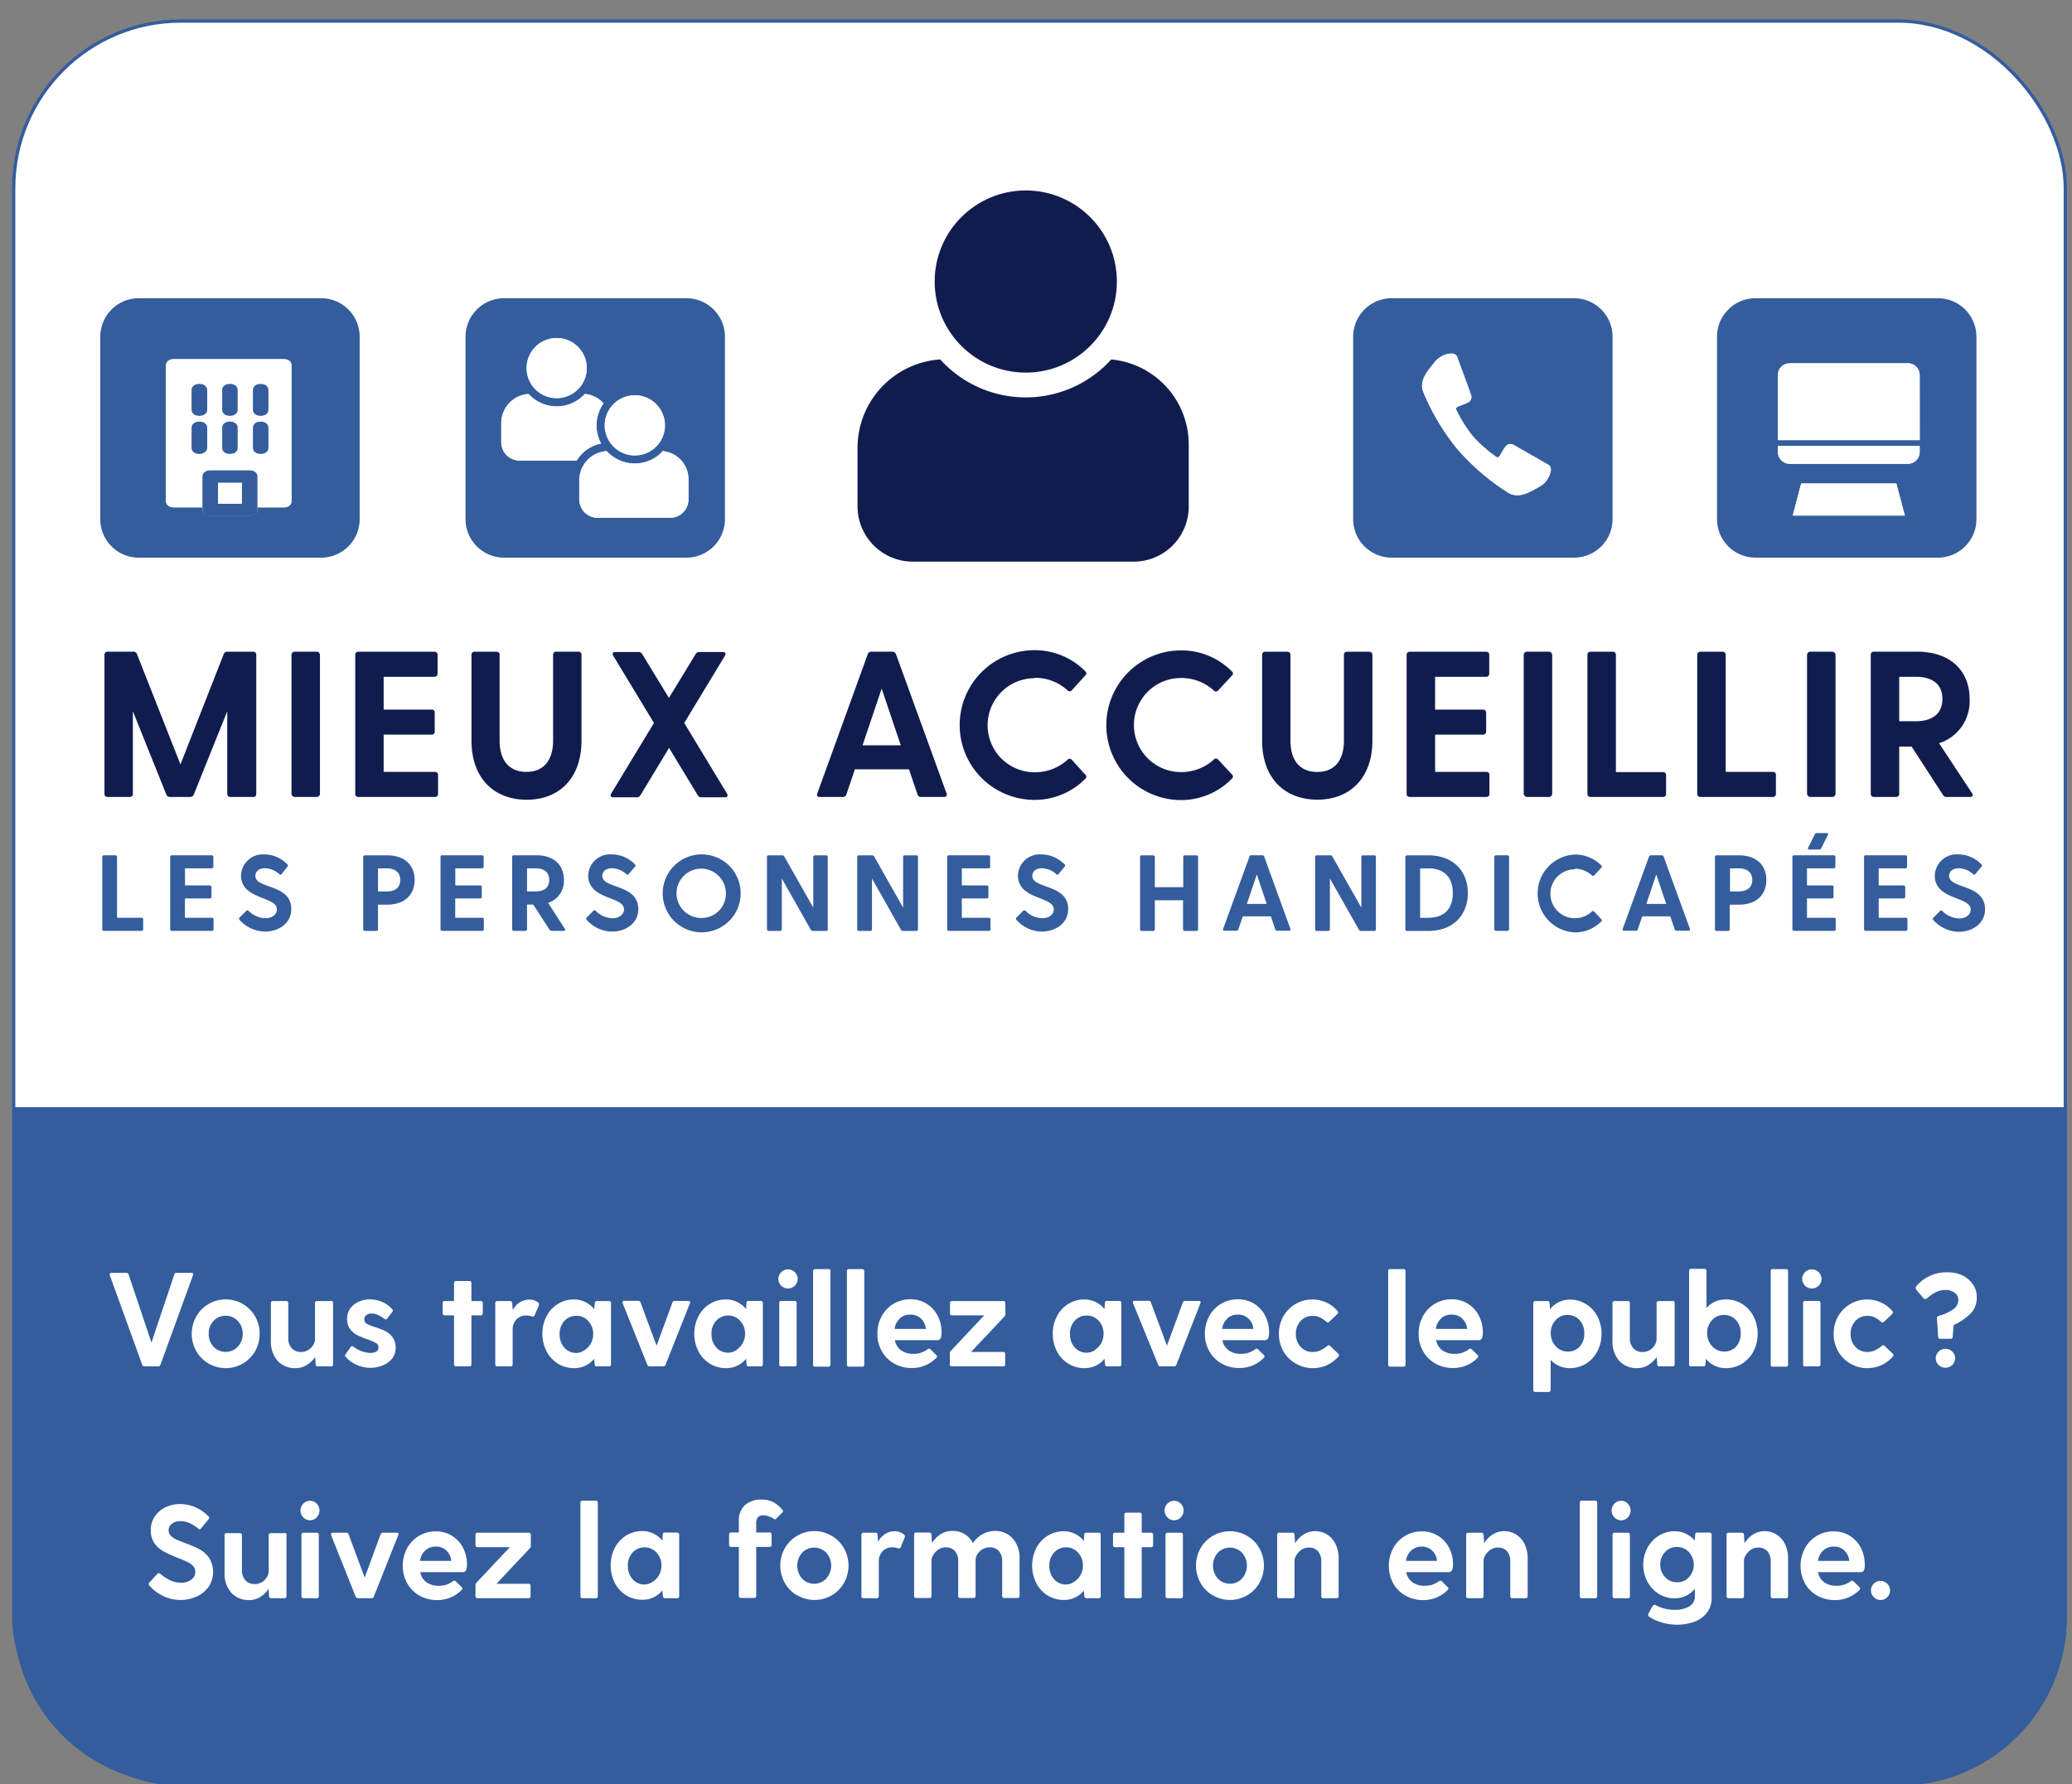 <svg id="Calque_1" data-name="Calque 1" xmlns="http://www.w3.org/2000/svg" viewBox="0 0 310 267">
  <rect x="0" y="0" width="310" height="267" fill="#808080" stroke="none"/>
  <defs>
    <style>
      .cls-1, .cls-4 {
        fill: #fff;
      }

      .cls-1 {
        stroke: #345d9d;
        stroke-miterlimit: 10;
        stroke-width: 0.49px;
      }

      .cls-2 {
        fill: none;
      }

      .cls-3 {
        fill: #345d9d;
      }

      .cls-5 {
        fill: #111c4e;
      }
    </style>
  </defs>
  <rect class="cls-1" x="2.05" y="3.15" width="306.95" height="263.85" rx="25"/>
  <g>
    <path class="cls-2" d="M57.88,129.94H56.55v3.46h1.33c1,0,2-.4,2-1.73S58.91,129.94,57.88,129.94Z"/>
    <path class="cls-2" d="M260.12,129.94h-1.33v3.46h1.33c1,0,2-.4,2-1.73S261.15,129.94,260.12,129.94Z"/>
    <polygon class="cls-2" points="186.55 135.27 189.52 135.27 188.04 130.87 186.55 135.27"/>
    <path class="cls-2" d="M213.68,129.94h-1.21v7.4h1.21c2.45,0,3.68-1.37,3.68-3.7S216.13,129.94,213.68,129.94Z"/>
    <polygon class="cls-2" points="129.08 111.53 134.8 111.53 131.94 103.05 129.08 111.53"/>
    <path class="cls-2" d="M80.17,129.94H78.85v3.46h1.32c1,0,2-.4,2-1.73S81.21,129.94,80.17,129.94Z"/>
    <path class="cls-2" d="M105,130a3.69,3.69,0,1,0,3.6,3.7A3.62,3.62,0,0,0,105,130Z"/>
    <polygon class="cls-2" points="246.32 135.27 249.29 135.27 247.8 130.87 246.32 135.27"/>
    <path class="cls-2" d="M286.7,101.28h-2.55v6.65h2.55c2,0,3.91-.78,3.91-3.33S288.69,101.28,286.7,101.28Z"/>
    <path class="cls-3" d="M53.81,50.4a5.76,5.76,0,0,0-5.76-5.77H20.76A5.76,5.76,0,0,0,15,50.4V77.68a5.76,5.76,0,0,0,5.76,5.77H48.05a5.76,5.76,0,0,0,5.76-5.77ZM43.61,75c0,.55-.46.92-1.16.92H38.52v.34c0,.55-.47.92-1.16.92H31.45c-.69,0-1.16-.37-1.16-.92v-.34H26c-.7,0-1.16-.37-1.16-.92V54.67c0-.55.46-.92,1.16-.92H42.45c.7,0,1.16.37,1.16.92Z"/>
    <path class="cls-4" d="M42.45,53.75H26c-.7,0-1.16.37-1.16.92V75c0,.55.46.92,1.16.92h4.29V71.31c0-.55.47-.92,1.16-.92h5.91c.69,0,1.16.37,1.16.92v4.62h3.93c.7,0,1.16-.37,1.16-.92V54.67C43.61,54.12,43.15,53.75,42.45,53.75ZM31,67c0,.56-.46.93-1.16.93s-1.16-.37-1.16-.93V64c0-.56.47-.93,1.16-.93S31,63.46,31,64Zm0-5.64c0,.55-.46.92-1.16.92s-1.16-.37-1.16-.92V58.37c0-.55.47-.92,1.16-.92s1.16.37,1.16.92ZM35.56,67c0,.56-.46.93-1.16.93s-1.16-.37-1.16-.93V64c0-.56.47-.93,1.16-.93s1.16.37,1.16.93Zm0-5.64c0,.55-.46.92-1.16.92s-1.16-.37-1.16-.92V58.37c0-.55.47-.92,1.16-.92s1.16.37,1.16.92ZM40.14,67c0,.56-.46.93-1.16.93s-1.16-.37-1.16-.93V64c0-.56.47-.93,1.16-.93s1.16.37,1.16.93Zm0-5.64c0,.55-.46.92-1.16.92s-1.16-.37-1.16-.92V58.37c0-.55.47-.92,1.16-.92s1.16.37,1.16.92Z"/>
    <rect class="cls-4" x="32.61" y="72.23" width="3.58" height="3.11"/>
    <path class="cls-5" d="M38.34,118.8V98a.45.45,0,0,0-.47-.47H34.05a.56.56,0,0,0-.56.31L27,114.39,20.47,97.83a.55.55,0,0,0-.55-.31H16.09a.44.44,0,0,0-.46.47V118.8a.43.43,0,0,0,.46.46h3.33a.43.43,0,0,0,.46-.46V106.44l5,12.45a.56.56,0,0,0,.56.37h3a.57.57,0,0,0,.56-.37l5-12.45V118.8a.44.44,0,0,0,.47.46h3.32A.44.44,0,0,0,38.34,118.8Z"/>
    <rect class="cls-5" x="43.61" y="97.52" width="4.26" height="21.74" rx="0.47"/>
    <path class="cls-5" d="M65.07,115.51H57.4v-5.57h7.18a.43.43,0,0,0,.46-.46v-2.83a.43.43,0,0,0-.46-.46H57.4v-4.91H65a.45.45,0,0,0,.47-.47V98a.45.45,0,0,0-.47-.47H53.61a.44.44,0,0,0-.46.47V118.8a.43.43,0,0,0,.46.46H65.07a.44.44,0,0,0,.47-.46V116A.44.44,0,0,0,65.07,115.51Z"/>
    <path class="cls-5" d="M86.54,97.52H83.21a.44.44,0,0,0-.46.47v12.82c0,3.08-1.5,4.7-4,4.7s-4-1.62-4-4.7V98a.44.44,0,0,0-.46-.47H71a.44.44,0,0,0-.46.47v12.82c0,5.75,3.48,8.86,8.26,8.86S87,116.56,87,110.81V98A.44.44,0,0,0,86.54,97.52Z"/>
    <path class="cls-5" d="M104.39,119a.59.59,0,0,0,.56.31h3.51c.37,0,.5-.21.31-.55l-6.4-10.57,6.09-10.06c.19-.34.06-.56-.31-.56h-3.51a.59.59,0,0,0-.56.31l-4,6.56-4-6.56a.59.59,0,0,0-.56-.31H92.06c-.37,0-.5.22-.31.56l6.09,10.06-6.4,10.57c-.19.34-.06.55.31.55h3.51a.59.59,0,0,0,.56-.31l4.28-7.08Z"/>
    <path class="cls-5" d="M134.05,97.89a.6.6,0,0,0-.59-.37h-3.1a.53.53,0,0,0-.53.37l-7.55,20.85c-.13.31,0,.52.37.52h3.45a.5.5,0,0,0,.53-.37l1.27-3.76H136l1.27,3.76a.49.49,0,0,0,.53.37h3.45c.34,0,.49-.21.37-.52Zm-5,13.64,2.86-8.48,2.86,8.48Z"/>
    <path class="cls-5" d="M154.8,101.43a7.23,7.23,0,0,1,4.91,1.87.43.43,0,0,0,.65,0l2-2.21a.4.4,0,0,0,0-.65,10.62,10.62,0,0,0-7.58-3.14,11.2,11.2,0,0,0,0,22.4,10.62,10.62,0,0,0,7.58-3.14.4.4,0,0,0,0-.65l-2-2.21a.43.43,0,0,0-.65,0,7.23,7.23,0,0,1-4.91,1.87,7,7,0,0,1,0-14.08Z"/>
    <path class="cls-5" d="M184.3,116.53a.4.4,0,0,0,0-.65l-2.05-2.21a.43.43,0,0,0-.65,0,7.21,7.21,0,0,1-4.91,1.87,7,7,0,0,1,0-14.08,7.21,7.21,0,0,1,4.91,1.87.43.43,0,0,0,.65,0l2.05-2.21a.4.4,0,0,0,0-.65,10.59,10.59,0,0,0-7.58-3.14,11.2,11.2,0,0,0,0,22.4A10.59,10.59,0,0,0,184.3,116.53Z"/>
    <path class="cls-5" d="M197.1,119.67c4.75,0,8.23-3.11,8.23-8.86V98a.45.45,0,0,0-.47-.47h-3.32a.45.45,0,0,0-.47.47v12.82c0,3.08-1.49,4.7-4,4.7s-4-1.62-4-4.7V98a.45.45,0,0,0-.47-.47H189.3a.45.45,0,0,0-.47.47v12.82C188.83,116.56,192.31,119.67,197.1,119.67Z"/>
    <path class="cls-5" d="M222.38,115.51h-7.67v-5.57h7.17a.44.44,0,0,0,.47-.46v-2.83a.44.44,0,0,0-.47-.46h-7.17v-4.91h7.64a.44.44,0,0,0,.46-.47V98a.44.44,0,0,0-.46-.47H210.92a.45.45,0,0,0-.47.47V118.8a.44.44,0,0,0,.47.46h11.46a.43.43,0,0,0,.46-.46V116A.43.43,0,0,0,222.38,115.51Z"/>
    <rect class="cls-5" x="227.97" y="97.52" width="4.26" height="21.74" rx="0.47"/>
    <path class="cls-5" d="M237.5,98V118.8a.44.44,0,0,0,.47.46h10.84a.43.43,0,0,0,.46-.46V116a.43.43,0,0,0-.46-.46h-7.05V98a.45.45,0,0,0-.47-.47H238A.45.45,0,0,0,237.5,98Z"/>
    <path class="cls-5" d="M265.24,115.51h-7.05V98a.45.45,0,0,0-.47-.47H254.4a.45.45,0,0,0-.47.47V118.8a.44.44,0,0,0,.47.46h10.84a.43.43,0,0,0,.46-.46V116A.43.43,0,0,0,265.24,115.51Z"/>
    <rect class="cls-5" x="270.36" y="97.52" width="4.26" height="21.74" rx="0.47"/>
    <path class="cls-5" d="M291.2,119.26h3.54c.37,0,.53-.21.31-.55l-4.94-7.49a6.58,6.58,0,0,0,4.57-6.62c0-4.13-2.76-7.08-7.89-7.08h-6.43a.45.45,0,0,0-.47.47V118.8a.44.44,0,0,0,.47.46h3.32a.44.44,0,0,0,.47-.46v-7.08H286l4.69,7.23A.59.59,0,0,0,291.2,119.26Zm-4.5-11.33h-2.55v-6.65h2.55c2,0,3.91.81,3.91,3.32S288.69,107.93,286.7,107.93Z"/>
    <path class="cls-3" d="M21.18,137.34H17.51v-9.11a.23.23,0,0,0-.24-.24H15.54a.23.23,0,0,0-.24.24v10.82a.23.23,0,0,0,.24.25h5.64a.23.23,0,0,0,.24-.25v-1.47A.23.23,0,0,0,21.18,137.34Z"/>
    <path class="cls-3" d="M31.67,137.34h-4v-2.89h3.73a.23.23,0,0,0,.24-.24v-1.47a.23.23,0,0,0-.24-.24H27.68v-2.56h4a.22.22,0,0,0,.24-.24v-1.47a.23.23,0,0,0-.24-.24H25.71a.23.23,0,0,0-.25.24v10.82a.24.24,0,0,0,.25.25h6a.23.23,0,0,0,.24-.25v-1.47A.23.23,0,0,0,31.67,137.34Z"/>
    <path class="cls-3" d="M38.21,131.08c0-.67.53-1.15,1.44-1.15a3.29,3.29,0,0,1,2.16.9.21.21,0,0,0,.34-.05L43,129.7a.22.22,0,0,0,0-.34,4.8,4.8,0,0,0-3.46-1.5A3.27,3.27,0,0,0,36.06,131c0,3.7,5.37,3.08,5.37,5.08,0,.81-.76,1.33-1.72,1.33a3.71,3.71,0,0,1-2.52-1.1.22.22,0,0,0-.35,0l-1,1a.25.25,0,0,0,0,.34,5.21,5.21,0,0,0,3.82,1.76c2,0,3.92-1.22,3.92-3.35C43.59,132.24,38.21,133.06,38.21,131.08Z"/>
    <path class="cls-3" d="M57.92,128H54.58a.23.23,0,0,0-.24.24v10.82a.23.23,0,0,0,.24.25h1.73a.23.23,0,0,0,.24-.25v-3.68h1.37c2.67,0,4.11-1.53,4.11-3.7S60.59,128,57.92,128Zm0,5.41H56.55v-3.46h1.33c1,0,2,.42,2,1.73S58.91,133.4,57.88,133.4Z"/>
    <path class="cls-3" d="M72.11,137.34h-4v-2.89h3.73a.23.23,0,0,0,.24-.24v-1.47a.22.22,0,0,0-.24-.24H68.12v-2.56h4a.22.22,0,0,0,.24-.24v-1.47a.23.23,0,0,0-.24-.24H66.15a.23.23,0,0,0-.24.24v10.82a.23.23,0,0,0,.24.25h6a.23.23,0,0,0,.24-.25v-1.47A.23.23,0,0,0,72.11,137.34Z"/>
    <path class="cls-3" d="M82,135.11a3.42,3.42,0,0,0,2.37-3.44c0-2.15-1.44-3.68-4.1-3.68H76.88a.23.23,0,0,0-.25.24v10.82a.24.24,0,0,0,.25.25H78.6a.24.24,0,0,0,.25-.25v-3.68h.93l2.44,3.76a.31.31,0,0,0,.29.17h1.84c.2,0,.28-.12.17-.29Zm-1.78-1.71H78.85v-3.46h1.32c1,0,2,.42,2,1.73S81.21,133.4,80.17,133.4Z"/>
    <path class="cls-3" d="M90.12,131.08c0-.67.54-1.15,1.44-1.15a3.31,3.31,0,0,1,2.17.9.21.21,0,0,0,.34-.05L95,129.7c.12-.13.12-.22,0-.34a4.79,4.79,0,0,0-3.45-1.5A3.27,3.27,0,0,0,88,131c0,3.7,5.36,3.08,5.36,5.08,0,.81-.76,1.33-1.71,1.33a3.68,3.68,0,0,1-2.52-1.1.23.23,0,0,0-.36,0l-1,1a.26.26,0,0,0,0,.34,5.16,5.16,0,0,0,3.81,1.76c2,0,3.92-1.22,3.92-3.35C95.5,132.24,90.12,133.06,90.12,131.08Z"/>
    <path class="cls-3" d="M105,127.86a5.83,5.83,0,1,0,5.81,5.83A5.81,5.81,0,0,0,105,127.86Zm0,9.51a3.69,3.69,0,1,1,3.6-3.68A3.61,3.61,0,0,1,105,137.37Z"/>
    <path class="cls-3" d="M123.65,128h-1.73a.23.23,0,0,0-.24.24v7.59l-4.35-7.67A.31.31,0,0,0,117,128h-2a.23.23,0,0,0-.25.24v10.82a.24.24,0,0,0,.25.25h1.72a.24.24,0,0,0,.25-.25v-7.59l4.34,7.67a.31.31,0,0,0,.29.17h2a.23.23,0,0,0,.24-.25V128.23A.23.23,0,0,0,123.65,128Z"/>
    <path class="cls-3" d="M137.09,128h-1.73a.23.23,0,0,0-.24.24v7.59l-4.34-7.67a.33.33,0,0,0-.29-.16h-2a.23.23,0,0,0-.24.24v10.82a.23.23,0,0,0,.24.25h1.73a.23.23,0,0,0,.24-.25v-7.59l4.34,7.67a.32.32,0,0,0,.3.17h2a.23.23,0,0,0,.24-.25V128.23A.23.23,0,0,0,137.09,128Z"/>
    <path class="cls-3" d="M147.9,137.34h-4v-2.89h3.73a.23.23,0,0,0,.25-.24v-1.47a.23.23,0,0,0-.25-.24h-3.73v-2.56h4a.23.23,0,0,0,.24-.24v-1.47a.23.23,0,0,0-.24-.24h-5.95a.23.23,0,0,0-.24.24v10.82a.23.23,0,0,0,.24.25h6a.23.23,0,0,0,.24-.25v-1.47A.23.23,0,0,0,147.9,137.34Z"/>
    <path class="cls-3" d="M154.45,131.08c0-.67.53-1.15,1.43-1.15a3.31,3.31,0,0,1,2.17.9.21.21,0,0,0,.34-.05l.89-1.08a.22.22,0,0,0,0-.34,4.83,4.83,0,0,0-3.46-1.5A3.27,3.27,0,0,0,152.3,131c0,3.7,5.36,3.08,5.36,5.08,0,.81-.76,1.33-1.71,1.33a3.68,3.68,0,0,1-2.52-1.1.23.23,0,0,0-.36,0l-1,1a.26.26,0,0,0,0,.34,5.16,5.16,0,0,0,3.81,1.76c2,0,3.93-1.22,3.93-3.35C159.83,132.24,154.45,133.06,154.45,131.08Z"/>
    <path class="cls-3" d="M179,128h-1.72a.23.23,0,0,0-.25.24v4.52h-4.25v-4.52a.23.23,0,0,0-.24-.24h-1.73a.23.23,0,0,0-.24.24v10.82a.23.23,0,0,0,.24.25h1.73a.23.23,0,0,0,.24-.25v-4.34H177v4.34a.24.24,0,0,0,.25.25H179a.24.24,0,0,0,.25-.25V128.23A.23.23,0,0,0,179,128Z"/>
    <path class="cls-3" d="M189.14,128.18a.32.32,0,0,0-.31-.19h-1.62a.27.27,0,0,0-.27.19L183,139a.19.19,0,0,0,.2.28H185a.25.25,0,0,0,.27-.2l.67-1.95h4.2l.66,1.95a.25.25,0,0,0,.27.2h1.8a.19.19,0,0,0,.19-.28Zm-2.59,7.09,1.49-4.41,1.48,4.41Z"/>
    <path class="cls-3" d="M205.65,128h-1.73a.23.23,0,0,0-.24.24v7.59l-4.35-7.67A.31.31,0,0,0,199,128h-2a.23.23,0,0,0-.24.24v10.82a.23.23,0,0,0,.24.25h1.73a.23.23,0,0,0,.24-.25v-7.59l4.35,7.67a.3.3,0,0,0,.29.17h2a.23.23,0,0,0,.24-.25V128.23A.23.23,0,0,0,205.65,128Z"/>
    <path class="cls-3" d="M213.68,128H210.5a.23.23,0,0,0-.24.24v10.82a.23.23,0,0,0,.24.25h3.18c3.88,0,5.93-2.51,5.93-5.66S217.56,128,213.68,128Zm0,9.35h-1.21v-7.4h1.21c2.45,0,3.68,1.38,3.68,3.7S216.13,137.34,213.68,137.34Z"/>
    <rect class="cls-3" x="223.57" y="127.99" width="2.21" height="11.31" rx="0.24"/>
    <path class="cls-3" d="M235.62,130a3.79,3.79,0,0,1,2.55,1,.22.22,0,0,0,.34,0l1.07-1.15a.22.22,0,0,0,0-.34,5.54,5.54,0,0,0-3.94-1.63,5.83,5.83,0,0,0,0,11.65,5.5,5.5,0,0,0,3.94-1.64.21.21,0,0,0,0-.33l-1.07-1.15a.23.23,0,0,0-.34,0,3.75,3.75,0,0,1-2.55,1,3.66,3.66,0,0,1,0-7.32Z"/>
    <path class="cls-3" d="M248.9,128.18a.32.32,0,0,0-.31-.19H247a.28.28,0,0,0-.28.19L242.78,139a.19.19,0,0,0,.19.28h1.8a.25.25,0,0,0,.27-.2l.66-1.95h4.2l.66,1.95a.27.27,0,0,0,.28.2h1.79a.19.19,0,0,0,.2-.28Zm-2.58,7.09,1.48-4.41,1.49,4.41Z"/>
    <path class="cls-3" d="M260.16,128h-3.34a.23.23,0,0,0-.24.24v10.82a.23.23,0,0,0,.24.25h1.73a.23.23,0,0,0,.24-.25v-3.68h1.37c2.67,0,4.11-1.53,4.11-3.7S262.83,128,260.16,128Zm0,5.41h-1.33v-3.46h1.33c1,0,2,.42,2,1.73S261.15,133.4,260.12,133.4Z"/>
    <path class="cls-3" d="M274.35,137.34h-4v-2.89h3.73a.23.23,0,0,0,.24-.24v-1.47a.22.22,0,0,0-.24-.24h-3.73v-2.56h4a.23.23,0,0,0,.25-.24v-1.47a.23.23,0,0,0-.25-.24h-5.94a.23.23,0,0,0-.24.24v10.82a.23.23,0,0,0,.24.25h6a.23.23,0,0,0,.24-.25v-1.47A.23.23,0,0,0,274.35,137.34Z"/>
    <path class="cls-3" d="M272.2,127.13a.28.28,0,0,0,.28-.19l1-2c.09-.17,0-.27-.19-.27H271.8a.28.28,0,0,0-.28.19l-1,2c-.08.18,0,.27.2.27Z"/>
    <path class="cls-3" d="M285.08,137.34h-4v-2.89h3.73a.23.23,0,0,0,.24-.24v-1.47a.23.23,0,0,0-.24-.24h-3.73v-2.56h4a.22.22,0,0,0,.24-.24v-1.47a.23.23,0,0,0-.24-.24h-5.94a.23.23,0,0,0-.25.24v10.82a.24.24,0,0,0,.25.25h6a.23.23,0,0,0,.24-.25v-1.47A.23.23,0,0,0,285.08,137.34Z"/>
    <path class="cls-3" d="M291.62,131.08c0-.67.53-1.15,1.44-1.15a3.29,3.29,0,0,1,2.16.9.21.21,0,0,0,.34-.05l.89-1.08a.22.22,0,0,0,0-.34,4.8,4.8,0,0,0-3.46-1.5,3.27,3.27,0,0,0-3.52,3.17c0,3.7,5.37,3.08,5.37,5.08,0,.81-.76,1.33-1.72,1.33a3.71,3.71,0,0,1-2.52-1.1.22.22,0,0,0-.35,0l-1,1a.25.25,0,0,0,0,.34,5.21,5.21,0,0,0,3.82,1.76c2,0,3.92-1.22,3.92-3.35C297,132.24,291.62,133.06,291.62,131.08Z"/>
    <path class="cls-5" d="M136.56,84.05h33.07a8.24,8.24,0,0,0,8.22-8.23V66.48a12.78,12.78,0,0,0-11.59-12.69,17.25,17.25,0,0,1-25.59,0A13.26,13.26,0,0,0,128.3,67v8.82A8.28,8.28,0,0,0,136.56,84.05Z"/>
    <circle class="cls-5" cx="153.47" cy="42.13" r="13.63"/>
    <path class="cls-3" d="M75.42,83.45H102.7a5.76,5.76,0,0,0,5.76-5.77V50.4a5.76,5.76,0,0,0-5.76-5.77H75.42a5.77,5.77,0,0,0-5.77,5.77V77.68A5.77,5.77,0,0,0,75.42,83.45ZM103,71.69v3.08a2.72,2.72,0,0,1-2.71,2.71H89.38a2.72,2.72,0,0,1-2.72-2.72V71.84a4.36,4.36,0,0,1,4.09-4.33,5.7,5.7,0,0,0,8.42,0A4.21,4.21,0,0,1,103,71.69ZM95,59.15a4.5,4.5,0,1,1-4.5,4.5A4.5,4.5,0,0,1,95,59.15ZM83.29,50.58a4.5,4.5,0,1,1-4.5,4.5A4.5,4.5,0,0,1,83.29,50.58ZM75,63.27a4.36,4.36,0,0,1,4.09-4.33,5.69,5.69,0,0,0,8.41,0,4.19,4.19,0,0,1,2.8,1.42,5.67,5.67,0,0,0-.36,6,5.55,5.55,0,0,0-3.65,2.55H77.71A2.73,2.73,0,0,1,75,66.19Z"/>
    <path class="cls-3" d="M241.26,77.68V50.4a5.76,5.76,0,0,0-5.76-5.77H208.22a5.77,5.77,0,0,0-5.77,5.77V77.68a5.77,5.77,0,0,0,5.77,5.77H235.5A5.76,5.76,0,0,0,241.26,77.68ZM232,70.53a3.34,3.34,0,0,1-1.72,2.28c-1.26.68-3.07,2-4.78.83a34.26,34.26,0,0,1-7.46-6.42l0,0,0,0,0,0A34.06,34.06,0,0,1,213,58.79c-.84-1.87.73-3.44,1.61-4.57a3.34,3.34,0,0,1,2.53-1.32.88.88,0,0,1,.94.69c.17.48,1.79,4.8,2,5.5a.89.89,0,0,1-.43,1.11,11.1,11.1,0,0,1-1.25.51c-.26.11-.66.24-.55.55a20,20,0,0,0,2.5,4,20.11,20.11,0,0,0,3.56,3.14c.28.15.48-.21.63-.45a10.36,10.36,0,0,1,.71-1.16.92.92,0,0,1,1.17-.24c.65.35,4.64,2.66,5.09,2.91A.87.87,0,0,1,232,70.53Z"/>
    <path class="cls-3" d="M262.65,83.45h27.29a5.76,5.76,0,0,0,5.76-5.77V50.4a5.76,5.76,0,0,0-5.76-5.77H262.65a5.76,5.76,0,0,0-5.76,5.77V77.68A5.76,5.76,0,0,0,262.65,83.45Zm5.57-6.3,1.26-4.79h14.24L285,77.15Zm-2.23-21a1.76,1.76,0,0,1,1.76-1.76h17.7a1.76,1.76,0,0,1,1.76,1.76v9.73H266Zm0,10.62h21.22v.88a1.76,1.76,0,0,1-1.76,1.77h-17.7A1.76,1.76,0,0,1,266,67.61Z"/>
    <path class="cls-4" d="M287.21,56.11a1.76,1.76,0,0,0-1.76-1.76h-17.7A1.76,1.76,0,0,0,266,56.11v9.73h21.22Z"/>
    <path class="cls-4" d="M267.75,69.38h17.7a1.76,1.76,0,0,0,1.76-1.77v-.88H266v.88A1.76,1.76,0,0,0,267.75,69.38Z"/>
    <path class="cls-4" d="M77.71,68.92h8.57a5.55,5.55,0,0,1,3.65-2.55,5.67,5.67,0,0,1,.36-6A4.19,4.19,0,0,0,87.49,59a5.69,5.69,0,0,1-8.41,0A4.36,4.36,0,0,0,75,63.27v2.92A2.73,2.73,0,0,0,77.71,68.92Z"/>
    <circle class="cls-4" cx="83.29" cy="55.08" r="4.5" transform="translate(-10.43 20.61) rotate(-13.28)"/>
    <path class="cls-4" d="M95,69.37a5.72,5.72,0,0,1-4.21-1.86,4.36,4.36,0,0,0-4.09,4.33v2.92a2.72,2.72,0,0,0,2.72,2.72H100.3A2.72,2.72,0,0,0,103,74.77V71.69a4.21,4.21,0,0,0-3.84-4.17A5.73,5.73,0,0,1,95,69.37Z"/>
    <circle class="cls-4" cx="94.96" cy="63.65" r="4.5" transform="translate(-12.08 23.52) rotate(-13.28)"/>
    <path class="cls-3" d="M29.82,57.45c-.69,0-1.16.37-1.16.92v2.94c0,.55.47.92,1.16.92S31,61.86,31,61.31V58.37C31,57.82,30.52,57.45,29.82,57.45Z"/>
    <path class="cls-3" d="M34.4,57.45c-.69,0-1.16.37-1.16.92v2.94c0,.55.47.92,1.16.92s1.16-.37,1.16-.92V58.37C35.56,57.82,35.1,57.45,34.4,57.45Z"/>
    <path class="cls-3" d="M29.82,63.09c-.69,0-1.16.37-1.16.93V67c0,.56.47.93,1.16.93S31,67.51,31,67V64C31,63.46,30.52,63.09,29.82,63.09Z"/>
    <path class="cls-3" d="M39,57.45c-.69,0-1.16.37-1.16.92v2.94c0,.55.47.92,1.16.92s1.16-.37,1.16-.92V58.37C40.14,57.82,39.68,57.45,39,57.45Z"/>
    <path class="cls-3" d="M39,63.09c-.69,0-1.16.37-1.16.93V67c0,.56.47.93,1.16.93s1.16-.37,1.16-.93V64C40.14,63.46,39.68,63.09,39,63.09Z"/>
    <path class="cls-3" d="M34.4,63.09c-.69,0-1.16.37-1.16.93V67c0,.56.47.93,1.16.93s1.16-.37,1.16-.93V64C35.56,63.46,35.1,63.09,34.4,63.09Z"/>
    <path class="cls-3" d="M37.36,70.39H31.45c-.69,0-1.16.37-1.16.92v5c0,.55.47.92,1.16.92h5.91c.69,0,1.16-.37,1.16-.92v-5C38.52,70.76,38.05,70.39,37.36,70.39Zm-1.16,5H32.61V72.23H36.2Z"/>
    <polygon class="cls-4" points="269.48 72.36 268.22 77.15 284.98 77.15 283.72 72.36 269.48 72.36"/>
    <path class="cls-4" d="M231.52,69.49c-.45-.25-4.44-2.56-5.09-2.91a.92.92,0,0,0-1.17.24,10.36,10.36,0,0,0-.71,1.16c-.15.24-.35.6-.63.45a20.11,20.11,0,0,1-3.56-3.14,20,20,0,0,1-2.5-4c-.11-.31.29-.44.55-.55a11.1,11.1,0,0,0,1.25-.51.89.89,0,0,0,.43-1.11c-.23-.7-1.85-5-2-5.5a.88.88,0,0,0-.94-.69,3.34,3.34,0,0,0-2.53,1.32c-.88,1.13-2.45,2.7-1.61,4.57a34.06,34.06,0,0,0,5.09,8.43,34.26,34.26,0,0,0,7.46,6.42c1.71,1.14,3.52-.15,4.78-.83A3.34,3.34,0,0,0,232,70.53.87.87,0,0,0,231.52,69.49Z"/>
    <path class="cls-4" d="M218.1,67.24l0,0,0,0Z"/>
  </g>
  <path class="cls-3" d="M2,165.68H309a0,0,0,0,1,0,0V242a25,25,0,0,1-25,25H27A25,25,0,0,1,2,242V165.68A0,0,0,0,1,2,165.68Z"/>
  <g>
    <path class="cls-4" d="M26.43,190.48h2.22a.25.25,0,0,1,.23.1.22.22,0,0,1,0,.24L24,204.24a.35.35,0,0,1-.38.24h-2a.35.35,0,0,1-.34-.24l-4.86-13.42a.37.37,0,0,1,0-.12c0-.15.09-.22.26-.22h2.22a.33.33,0,0,1,.34.24l3.42,10.2,3.42-10.2A.33.33,0,0,1,26.43,190.48Z"/>
    <path class="cls-4" d="M31.22,204.06a5.08,5.08,0,0,1-1.85-1.86,5.17,5.17,0,0,1-.68-2.6,5.12,5.12,0,0,1,.68-2.6,5.07,5.07,0,0,1,8.8,0,5.12,5.12,0,0,1,.68,2.6,5.17,5.17,0,0,1-.68,2.6,5.08,5.08,0,0,1-1.85,1.86,5.12,5.12,0,0,1-5.1,0Zm4.35-2.53a2.7,2.7,0,0,0,.74-1.93,2.67,2.67,0,0,0-.74-1.93,2.37,2.37,0,0,0-1.8-.77,2.4,2.4,0,0,0-1.81.76,2.66,2.66,0,0,0-.73,1.94,2.69,2.69,0,0,0,.73,1.94,2.44,2.44,0,0,0,1.81.76A2.4,2.4,0,0,0,35.57,201.53Z"/>
    <path class="cls-4" d="M49.75,194.76a.29.29,0,0,1,.08.22v9.2a.33.33,0,0,1-.08.22.31.31,0,0,1-.22.08h-2q-.26,0-.3-.3l-.08-1.1a4.36,4.36,0,0,1-1.29,1.21,3.1,3.1,0,0,1-1.63.45,3.52,3.52,0,0,1-2.7-1.1,4.32,4.32,0,0,1-1-3V195a.29.29,0,0,1,.08-.22.27.27,0,0,1,.22-.08h2a.27.27,0,0,1,.22.08.29.29,0,0,1,.08.22v5.14a2.25,2.25,0,0,0,.54,1.65,1.86,1.86,0,0,0,1.34.53,2.11,2.11,0,0,0,1.14-.31,2.2,2.2,0,0,0,.73-.76,1.7,1.7,0,0,0,.25-.83V195a.29.29,0,0,1,.08-.22.27.27,0,0,1,.22-.08h2A.27.27,0,0,1,49.75,194.76Z"/>
    <path class="cls-4" d="M54.83,198.08a6.69,6.69,0,0,0,1.28.52,10.14,10.14,0,0,1,1.57.61,2.89,2.89,0,0,1,1.06.92,2.63,2.63,0,0,1,.45,1.61,2.51,2.51,0,0,1-.54,1.59,3.4,3.4,0,0,1-1.41,1,4.65,4.65,0,0,1-1.79.36,4.9,4.9,0,0,1-2.17-.48,4.83,4.83,0,0,1-1.57-1.16.29.29,0,0,1-.08-.18.42.42,0,0,1,.08-.22l.78-1.1a.21.21,0,0,1,.18-.1.41.41,0,0,1,.26.12,4.63,4.63,0,0,0,2.44.9,2,2,0,0,0,.9-.19.66.66,0,0,0,.36-.63.76.76,0,0,0-.42-.69,7,7,0,0,0-1.3-.55,14.93,14.93,0,0,1-1.54-.65,3.15,3.15,0,0,1-1-.89,2.41,2.41,0,0,1-.44-1.48,2.73,2.73,0,0,1,.47-1.58,3,3,0,0,1,1.25-1,4,4,0,0,1,1.68-.36,4.63,4.63,0,0,1,1.86.39,4,4,0,0,1,1.5,1.09.25.25,0,0,1,.08.18.33.33,0,0,1-.1.24l-.76,1a.24.24,0,0,1-.18.1.48.48,0,0,1-.26-.12,6.79,6.79,0,0,0-1-.59,2.13,2.13,0,0,0-.88-.17,1.21,1.21,0,0,0-.77.23.7.7,0,0,0-.31.61A.73.73,0,0,0,54.83,198.08Z"/>
    <path class="cls-4" d="M72.15,194.76a.29.29,0,0,1,.08.22v1.56a.33.33,0,0,1-.08.22.31.31,0,0,1-.22.08h-1.4v7.34a.33.33,0,0,1-.08.22.31.31,0,0,1-.22.08h-2a.31.31,0,0,1-.22-.08.33.33,0,0,1-.08-.22v-7.34h-1.4a.31.31,0,0,1-.22-.08.33.33,0,0,1-.08-.22V195a.29.29,0,0,1,.08-.22.27.27,0,0,1,.22-.08h1.4V192a.29.29,0,0,1,.08-.22.27.27,0,0,1,.22-.08h2a.27.27,0,0,1,.22.08.29.29,0,0,1,.08.22v2.7h1.4A.27.27,0,0,1,72.15,194.76Z"/>
    <path class="cls-4" d="M80.63,195.16a.57.57,0,0,1,0,.16L80,196.8c-.07.2-.21.26-.44.2a2.66,2.66,0,0,0-.82-.14,1.93,1.93,0,0,0-1.48.6,2.14,2.14,0,0,0-.56,1.52v5.2a.33.33,0,0,1-.08.22.31.31,0,0,1-.22.08h-2a.31.31,0,0,1-.22-.08.33.33,0,0,1-.08-.22V195a.29.29,0,0,1,.08-.22.27.27,0,0,1,.22-.08h1.94q.25,0,.3.3l.08,1.08a2.73,2.73,0,0,1,2.5-1.6,2,2,0,0,1,.74.13,1.72,1.72,0,0,1,.58.33A.34.34,0,0,1,80.63,195.16Z"/>
    <path class="cls-4" d="M91.33,194.76a.29.29,0,0,1,.08.22v9.2a.33.33,0,0,1-.08.22.31.31,0,0,1-.22.08H89.27q-.26,0-.3-.3l-.08-.84a3.76,3.76,0,0,1-3,1.4,4.54,4.54,0,0,1-2.43-.68,4.77,4.77,0,0,1-1.7-1.86,5.57,5.57,0,0,1-.61-2.6,5.51,5.51,0,0,1,.61-2.6,4.63,4.63,0,0,1,1.7-1.86,4.46,4.46,0,0,1,2.43-.68,3.84,3.84,0,0,1,3,1.44L89,195q0-.3.3-.3h1.84A.27.27,0,0,1,91.33,194.76ZM87.52,202a2.74,2.74,0,0,0,.9-1,2.92,2.92,0,0,0,.33-1.37,2.76,2.76,0,0,0-.72-1.92,2.27,2.27,0,0,0-1.78-.8,2.33,2.33,0,0,0-1.81.77,2.77,2.77,0,0,0-.71,2,2.87,2.87,0,0,0,.71,2,2.35,2.35,0,0,0,1.81.79A2.26,2.26,0,0,0,87.52,202Z"/>
    <path class="cls-4" d="M101,194.68H103a.29.29,0,0,1,.23.09.27.27,0,0,1,0,.25l-3.66,9.22a.34.34,0,0,1-.36.24h-2a.36.36,0,0,1-.36-.24L93.15,195a.32.32,0,0,1,0-.14c0-.14.08-.2.26-.2h2.06a.35.35,0,0,1,.36.24l2.4,6.48,2.38-6.48A.35.35,0,0,1,101,194.68Z"/>
    <path class="cls-4" d="M114.05,194.76a.29.29,0,0,1,.08.22v9.2a.33.33,0,0,1-.08.22.31.31,0,0,1-.22.08H112q-.27,0-.3-.3l-.08-.84a3.76,3.76,0,0,1-3,1.4,4.49,4.49,0,0,1-2.43-.68,4.69,4.69,0,0,1-1.7-1.86,5.57,5.57,0,0,1-.61-2.6,5.51,5.51,0,0,1,.61-2.6,4.56,4.56,0,0,1,1.7-1.86,4.41,4.41,0,0,1,2.43-.68,3.85,3.85,0,0,1,3,1.44l.06-.92q0-.3.3-.3h1.84A.27.27,0,0,1,114.05,194.76Zm-3.81,7.2a2.74,2.74,0,0,0,.9-1,2.92,2.92,0,0,0,.33-1.37,2.76,2.76,0,0,0-.72-1.92,2.29,2.29,0,0,0-1.78-.8,2.32,2.32,0,0,0-1.81.77,2.77,2.77,0,0,0-.71,2,2.87,2.87,0,0,0,.71,2,2.33,2.33,0,0,0,1.81.79A2.26,2.26,0,0,0,110.24,202Z"/>
    <path class="cls-4" d="M116.87,192.39a1.43,1.43,0,0,1-.42-1,1.41,1.41,0,0,1,.42-1,1.45,1.45,0,0,1,2.06,0,1.41,1.41,0,0,1,.42,1,1.43,1.43,0,0,1-.42,1,1.45,1.45,0,0,1-2.06,0Zm-.2,2.37a.26.26,0,0,1,.22-.08h2a.29.29,0,0,1,.22.08.29.29,0,0,1,.08.22v9.2a.28.28,0,0,1-.3.3h-2a.29.29,0,0,1-.22-.08.29.29,0,0,1-.08-.22V195A.26.26,0,0,1,116.67,194.76Z"/>
    <path class="cls-4" d="M121.73,190a.26.26,0,0,1,.22-.08h2a.29.29,0,0,1,.22.08.29.29,0,0,1,.08.22v14a.28.28,0,0,1-.3.3h-2a.29.29,0,0,1-.22-.08.29.29,0,0,1-.08-.22v-14A.26.26,0,0,1,121.73,190Z"/>
    <path class="cls-4" d="M126.79,190a.26.26,0,0,1,.22-.08h2a.29.29,0,0,1,.22.08.29.29,0,0,1,.08.22v14a.28.28,0,0,1-.3.3h-2a.29.29,0,0,1-.22-.08.29.29,0,0,1-.08-.22v-14A.26.26,0,0,1,126.79,190Z"/>
    <path class="cls-4" d="M140.73,200.29a.58.58,0,0,1-.56.27h-6.28a2.4,2.4,0,0,0,.92,1.51,3.1,3.1,0,0,0,1.88.53,3.35,3.35,0,0,0,2.08-.68.31.31,0,0,1,.44,0l.88.86a.3.3,0,0,1,.1.2.35.35,0,0,1-.12.24,5.07,5.07,0,0,1-3.64,1.5,5.29,5.29,0,0,1-2.68-.68,4.78,4.78,0,0,1-1.83-1.85,5.21,5.21,0,0,1-.65-2.61,5.3,5.3,0,0,1,.64-2.6,4.66,4.66,0,0,1,1.77-1.86,4.73,4.73,0,0,1,2.53-.68,4.45,4.45,0,0,1,2.44.67,4.57,4.57,0,0,1,1.64,1.79,5.31,5.31,0,0,1,.58,2.46A2.2,2.2,0,0,1,140.73,200.29Zm-6.07-3a2.44,2.44,0,0,0-.81,1.58h4.68a2.5,2.5,0,0,0-.77-1.58,2.19,2.19,0,0,0-1.53-.56A2.27,2.27,0,0,0,134.66,197.26Z"/>
    <path class="cls-4" d="M150.43,196.62a.54.54,0,0,1-.14.38l-5,5.32h4.8a.29.29,0,0,1,.22.08.29.29,0,0,1,.08.22v1.56a.28.28,0,0,1-.3.3h-7.68a.29.29,0,0,1-.22-.08.29.29,0,0,1-.08-.22v-1.64a.48.48,0,0,1,.14-.38l5-5.32h-4.82a.29.29,0,0,1-.22-.08.29.29,0,0,1-.08-.22V195a.28.28,0,0,1,.3-.3h7.68a.29.29,0,0,1,.22.08.29.29,0,0,1,.08.22Z"/>
    <path class="cls-4" d="M167.69,194.76a.29.29,0,0,1,.08.22v9.2a.28.28,0,0,1-.3.3h-1.84q-.27,0-.3-.3l-.08-.84a3.76,3.76,0,0,1-3,1.4,4.49,4.49,0,0,1-2.43-.68,4.69,4.69,0,0,1-1.7-1.86,5.57,5.57,0,0,1-.61-2.6,5.51,5.51,0,0,1,.61-2.6,4.56,4.56,0,0,1,1.7-1.86,4.41,4.41,0,0,1,2.43-.68,3.85,3.85,0,0,1,3,1.44l.06-.92q0-.3.3-.3h1.84A.29.29,0,0,1,167.69,194.76Zm-3.81,7.2a2.74,2.74,0,0,0,.9-1,2.92,2.92,0,0,0,.33-1.37,2.76,2.76,0,0,0-.72-1.92,2.29,2.29,0,0,0-1.78-.8,2.32,2.32,0,0,0-1.81.77,2.72,2.72,0,0,0-.71,2,2.82,2.82,0,0,0,.71,2,2.33,2.33,0,0,0,1.81.79A2.28,2.28,0,0,0,163.88,202Z"/>
    <path class="cls-4" d="M177.31,194.68h2.06a.29.29,0,0,1,.23.09.27.27,0,0,1,0,.25L176,204.24a.35.35,0,0,1-.36.24h-2a.35.35,0,0,1-.36-.24L169.51,195a.32.32,0,0,1,0-.14c0-.14.08-.2.26-.2h2.06a.35.35,0,0,1,.36.24l2.4,6.48,2.38-6.48A.35.35,0,0,1,177.31,194.68Z"/>
    <path class="cls-4" d="M189.73,200.29a.58.58,0,0,1-.56.27h-6.28a2.4,2.4,0,0,0,.92,1.51,3.1,3.1,0,0,0,1.88.53,3.35,3.35,0,0,0,2.08-.68.31.31,0,0,1,.44,0l.88.86a.3.3,0,0,1,.1.2.35.35,0,0,1-.12.24,5.07,5.07,0,0,1-3.64,1.5,5.29,5.29,0,0,1-2.68-.68,4.78,4.78,0,0,1-1.83-1.85,5.21,5.21,0,0,1-.65-2.61,5.3,5.3,0,0,1,.64-2.6,4.66,4.66,0,0,1,1.77-1.86,4.73,4.73,0,0,1,2.53-.68,4.45,4.45,0,0,1,2.44.67,4.57,4.57,0,0,1,1.64,1.79,5.31,5.31,0,0,1,.58,2.46A2.2,2.2,0,0,1,189.73,200.29Zm-6.07-3a2.44,2.44,0,0,0-.81,1.58h4.68a2.5,2.5,0,0,0-.77-1.58,2.19,2.19,0,0,0-1.53-.56A2.27,2.27,0,0,0,183.66,197.26Z"/>
    <path class="cls-4" d="M197.57,202.07a4.52,4.52,0,0,0,1-.65.28.28,0,0,1,.22-.1.27.27,0,0,1,.22.1l1.22,1.16a.32.32,0,0,1,.1.22.3.3,0,0,1-.08.2,5.12,5.12,0,0,1-1.7,1.28,5.17,5.17,0,0,1-2.14.46,4.89,4.89,0,0,1-2.53-.68A5,5,0,0,1,192,202.2a5.26,5.26,0,0,1-.66-2.6A5.21,5.21,0,0,1,192,197a5,5,0,0,1,6.44-2.08,4.89,4.89,0,0,1,1.68,1.28.28.28,0,0,1,.08.2.34.34,0,0,1-.1.22l-1.22,1.18a.28.28,0,0,1-.44,0,4.35,4.35,0,0,0-.95-.65,2.39,2.39,0,0,0-1.09-.23,2.32,2.32,0,0,0-1.81.77,2.69,2.69,0,0,0-.71,1.93,2.73,2.73,0,0,0,.71,1.93,2.35,2.35,0,0,0,1.81.77A2.66,2.66,0,0,0,197.57,202.07Z"/>
    <path class="cls-4" d="M207.77,190a.26.26,0,0,1,.22-.08h2a.29.29,0,0,1,.22.08.29.29,0,0,1,.08.22v14a.28.28,0,0,1-.3.3h-2a.29.29,0,0,1-.22-.08.29.29,0,0,1-.08-.22v-14A.26.26,0,0,1,207.77,190Z"/>
    <path class="cls-4" d="M221.71,200.29a.58.58,0,0,1-.56.27h-6.28a2.4,2.4,0,0,0,.92,1.51,3.1,3.1,0,0,0,1.88.53,3.35,3.35,0,0,0,2.08-.68.31.31,0,0,1,.44,0l.88.86a.3.3,0,0,1,.1.2.35.35,0,0,1-.12.24,5.07,5.07,0,0,1-3.64,1.5,5.29,5.29,0,0,1-2.68-.68,4.78,4.78,0,0,1-1.83-1.85,5.21,5.21,0,0,1-.65-2.61,5.3,5.3,0,0,1,.64-2.6,4.66,4.66,0,0,1,1.77-1.86,4.73,4.73,0,0,1,2.53-.68,4.45,4.45,0,0,1,2.44.67,4.57,4.57,0,0,1,1.64,1.79,5.31,5.31,0,0,1,.58,2.46A2.2,2.2,0,0,1,221.71,200.29Zm-6.07-3a2.44,2.44,0,0,0-.81,1.58h4.68a2.5,2.5,0,0,0-.77-1.58,2.19,2.19,0,0,0-1.53-.56A2.27,2.27,0,0,0,215.64,197.26Z"/>
    <path class="cls-4" d="M237.26,195.14A4.7,4.7,0,0,1,239,197a5.63,5.63,0,0,1,.61,2.6,5.69,5.69,0,0,1-.61,2.6,4.84,4.84,0,0,1-1.7,1.86,4.54,4.54,0,0,1-2.43.68A3.79,3.79,0,0,1,232,203.5V208a.28.28,0,0,1-.3.3h-2a.29.29,0,0,1-.22-.08.29.29,0,0,1-.08-.22V195a.28.28,0,0,1,.3-.3h1.84q.25,0,.3.3l.06.92a3.84,3.84,0,0,1,3-1.44A4.46,4.46,0,0,1,237.26,195.14Zm-.94,6.41a2.87,2.87,0,0,0,.71-2,2.77,2.77,0,0,0-.71-2,2.35,2.35,0,0,0-1.81-.77,2.27,2.27,0,0,0-1.78.8,2.76,2.76,0,0,0-.72,1.92,2.92,2.92,0,0,0,.33,1.37,2.74,2.74,0,0,0,.9,1,2.26,2.26,0,0,0,1.27.38A2.36,2.36,0,0,0,236.32,201.55Z"/>
    <path class="cls-4" d="M250.47,194.76a.29.29,0,0,1,.08.22v9.2a.28.28,0,0,1-.3.3h-2q-.27,0-.3-.3l-.08-1.1a4.36,4.36,0,0,1-1.29,1.21,3.13,3.13,0,0,1-1.63.45,3.52,3.52,0,0,1-2.7-1.1,4.32,4.32,0,0,1-1-3V195a.28.28,0,0,1,.3-.3h2a.29.29,0,0,1,.22.08.29.29,0,0,1,.08.22v5.14a2.25,2.25,0,0,0,.54,1.65,1.84,1.84,0,0,0,1.34.53,2.11,2.11,0,0,0,1.14-.31,2.2,2.2,0,0,0,.73-.76,1.82,1.82,0,0,0,.25-.83V195a.28.28,0,0,1,.3-.3h2A.29.29,0,0,1,250.47,194.76Z"/>
    <path class="cls-4" d="M260.66,195.14a4.7,4.7,0,0,1,1.7,1.86,5.63,5.63,0,0,1,.61,2.6,5.69,5.69,0,0,1-.61,2.6,4.84,4.84,0,0,1-1.7,1.86,4.54,4.54,0,0,1-2.43.68,3.75,3.75,0,0,1-3-1.4l-.08.84q0,.3-.3.3h-1.84a.29.29,0,0,1-.22-.08.29.29,0,0,1-.08-.22v-14a.28.28,0,0,1,.3-.3h2a.29.29,0,0,1,.22.08.29.29,0,0,1,.08.22v5.56a3.78,3.78,0,0,1,2.84-1.28A4.46,4.46,0,0,1,260.66,195.14Zm-.94,6.41a2.87,2.87,0,0,0,.71-2,2.77,2.77,0,0,0-.71-2,2.35,2.35,0,0,0-1.81-.77,2.27,2.27,0,0,0-1.78.8,2.76,2.76,0,0,0-.72,1.92,2.92,2.92,0,0,0,.33,1.37,2.74,2.74,0,0,0,.9,1,2.26,2.26,0,0,0,1.27.38A2.36,2.36,0,0,0,259.72,201.55Z"/>
    <path class="cls-4" d="M265,190a.26.26,0,0,1,.22-.08h2a.29.29,0,0,1,.22.08.29.29,0,0,1,.08.22v14a.28.28,0,0,1-.3.3h-2a.29.29,0,0,1-.22-.08.29.29,0,0,1-.08-.22v-14A.26.26,0,0,1,265,190Z"/>
    <path class="cls-4" d="M270.05,192.39a1.43,1.43,0,0,1-.42-1,1.41,1.41,0,0,1,.42-1,1.45,1.45,0,0,1,2.06,0,1.41,1.41,0,0,1,.42,1,1.43,1.43,0,0,1-.42,1,1.45,1.45,0,0,1-2.06,0Zm-.2,2.37a.26.26,0,0,1,.22-.08h2a.29.29,0,0,1,.22.08.29.29,0,0,1,.08.22v9.2a.28.28,0,0,1-.3.3h-2a.29.29,0,0,1-.22-.08.29.29,0,0,1-.08-.22V195A.26.26,0,0,1,269.85,194.76Z"/>
    <path class="cls-4" d="M280.53,202.07a4.52,4.52,0,0,0,1-.65.28.28,0,0,1,.22-.1.27.27,0,0,1,.22.1l1.22,1.16a.32.32,0,0,1,.1.22.3.3,0,0,1-.08.2,5.12,5.12,0,0,1-1.7,1.28,5.17,5.17,0,0,1-2.14.46,4.89,4.89,0,0,1-2.53-.68A5,5,0,0,1,275,202.2a5.26,5.26,0,0,1-.66-2.6A5.21,5.21,0,0,1,275,197a5,5,0,0,1,6.44-2.08,4.89,4.89,0,0,1,1.68,1.28.28.28,0,0,1,.08.2.34.34,0,0,1-.1.22l-1.22,1.18a.28.28,0,0,1-.44,0,4.35,4.35,0,0,0-.95-.65,2.39,2.39,0,0,0-1.09-.23,2.32,2.32,0,0,0-1.81.77,2.69,2.69,0,0,0-.71,1.93,2.73,2.73,0,0,0,.71,1.93,2.35,2.35,0,0,0,1.81.77A2.66,2.66,0,0,0,280.53,202.07Z"/>
    <path class="cls-4" d="M293.48,190.8a4.19,4.19,0,0,1,1.65,1.34,3.27,3.27,0,0,1,.62,2,3.45,3.45,0,0,1-.79,2.3,8.84,8.84,0,0,1-2.67,1.86l-.14,1.74q0,.3-.3.3h-1.58q-.27,0-.3-.3l-.18-2.82v0c0-.14.08-.24.26-.3a6.72,6.72,0,0,0,2.31-1.08,1.71,1.71,0,0,0,.63-1.3,1.27,1.27,0,0,0-.58-1.1,2.26,2.26,0,0,0-1.32-.4,3,3,0,0,0-1.42.32,6.09,6.09,0,0,0-1.3.88.67.67,0,0,1-.34.16.36.36,0,0,1-.28-.16l-1-1.18a.52.52,0,0,1-.14-.32.41.41,0,0,1,.12-.28,5.55,5.55,0,0,1,1.93-1.49,5.77,5.77,0,0,1,2.57-.57A5.2,5.2,0,0,1,293.48,190.8Zm-1.39,11.46a1.39,1.39,0,0,1,.42,1,1.42,1.42,0,0,1-.42,1,1.47,1.47,0,0,1-2.06,0,1.42,1.42,0,0,1-.42-1,1.46,1.46,0,0,1,2.48-1Z"/>
  </g>
  <g>
    <path class="cls-4" d="M25.54,229.81a2.66,2.66,0,0,0,.81.56c.33.15.79.33,1.37.56a16.14,16.14,0,0,1,2.12.91,4.2,4.2,0,0,1,1.44,1.29,4,4,0,0,1-.09,4.36,4.37,4.37,0,0,1-1.81,1.44,5.74,5.74,0,0,1-2.36.5,5.84,5.84,0,0,1-2.7-.64,6.46,6.46,0,0,1-2-1.54.43.43,0,0,1-.08-.2.5.5,0,0,1,.1-.22l1.2-1.3a.29.29,0,0,1,.22-.12.38.38,0,0,1,.22.1,6.74,6.74,0,0,0,1.52,1,3.77,3.77,0,0,0,1.6.34,2.46,2.46,0,0,0,1.51-.45,1.4,1.4,0,0,0,.61-1.19,1.23,1.23,0,0,0-.33-.86,2.61,2.61,0,0,0-.83-.6c-.33-.16-.8-.36-1.4-.6a17,17,0,0,1-2.11-.95A4.26,4.26,0,0,1,23.14,231a3.45,3.45,0,0,1-.58-2,3.6,3.6,0,0,1,.6-2.07,4,4,0,0,1,1.6-1.37,5,5,0,0,1,2.16-.48,5.87,5.87,0,0,1,4.28,1.86.23.23,0,0,1,.1.2.3.3,0,0,1-.1.22l-1.1,1.34a.24.24,0,0,1-.22.14.3.3,0,0,1-.2-.08,6.61,6.61,0,0,0-1.37-.86,3.26,3.26,0,0,0-1.31-.26,2,2,0,0,0-1.3.4,1.28,1.28,0,0,0-.48,1A1.17,1.17,0,0,0,25.54,229.81Z"/>
    <path class="cls-4" d="M42.78,229.45a.27.27,0,0,1,.08.22v9.2a.27.27,0,0,1-.08.22.29.29,0,0,1-.22.08h-2q-.26,0-.3-.3l-.08-1.1A4.23,4.23,0,0,1,38.93,239a3.1,3.1,0,0,1-1.63.45,3.52,3.52,0,0,1-2.7-1.1,4.3,4.3,0,0,1-1-3v-5.62a.31.31,0,0,1,.08-.22.33.33,0,0,1,.22-.08h2a.29.29,0,0,1,.22.08.27.27,0,0,1,.08.22v5.14a2.21,2.21,0,0,0,.54,1.65,1.86,1.86,0,0,0,1.34.53,2,2,0,0,0,1.14-.31,2.11,2.11,0,0,0,.73-.76,1.7,1.7,0,0,0,.25-.83v-5.42a.31.31,0,0,1,.08-.22.33.33,0,0,1,.22-.08h2A.29.29,0,0,1,42.78,229.45Z"/>
    <path class="cls-4" d="M45.38,227.08a1.47,1.47,0,0,1,0-2.06,1.39,1.39,0,0,1,1-.43,1.36,1.36,0,0,1,1,.43,1.47,1.47,0,0,1,0,2.06,1.36,1.36,0,0,1-1,.43A1.39,1.39,0,0,1,45.38,227.08Zm-.2,2.37a.33.33,0,0,1,.22-.08h2a.29.29,0,0,1,.22.08.27.27,0,0,1,.08.22v9.2a.27.27,0,0,1-.08.22.29.29,0,0,1-.22.08h-2a.33.33,0,0,1-.22-.08.31.31,0,0,1-.08-.22v-9.2A.31.31,0,0,1,45.18,229.45Z"/>
    <path class="cls-4" d="M57.3,229.37h2.06a.26.26,0,0,1,.23.09.24.24,0,0,1,0,.25l-3.66,9.22a.34.34,0,0,1-.36.24h-2a.37.37,0,0,1-.36-.24l-3.68-9.22a.59.59,0,0,1,0-.14c0-.13.09-.2.26-.2H51.8a.34.34,0,0,1,.36.24l2.4,6.48,2.38-6.48A.37.37,0,0,1,57.3,229.37Z"/>
    <path class="cls-4" d="M69.72,235a.57.57,0,0,1-.56.27H62.88a2.42,2.42,0,0,0,.92,1.51,3.12,3.12,0,0,0,1.88.53,3.4,3.4,0,0,0,1.08-.16,3.55,3.55,0,0,0,1-.52.37.37,0,0,1,.22-.08.28.28,0,0,1,.22.1l.88.86a.28.28,0,0,1,.1.2.35.35,0,0,1-.12.24,5.07,5.07,0,0,1-3.64,1.5,5.31,5.31,0,0,1-2.68-.68,4.85,4.85,0,0,1-1.83-1.85,5.32,5.32,0,0,1-.65-2.61,5.44,5.44,0,0,1,.64-2.6,4.8,4.8,0,0,1,1.77-1.86,4.87,4.87,0,0,1,2.53-.68,4.43,4.43,0,0,1,2.44.67,4.49,4.49,0,0,1,1.64,1.79,5.25,5.25,0,0,1,.58,2.46A2,2,0,0,1,69.72,235Zm-6.07-3a2.54,2.54,0,0,0-.81,1.58h4.68a2.46,2.46,0,0,0-.77-1.58,2.24,2.24,0,0,0-1.53-.56A2.36,2.36,0,0,0,63.65,232Z"/>
    <path class="cls-4" d="M79.42,231.31a.48.48,0,0,1-.14.38l-5,5.32h4.8a.29.29,0,0,1,.22.08.27.27,0,0,1,.08.22v1.56a.27.27,0,0,1-.08.22.29.29,0,0,1-.22.08H71.44a.33.33,0,0,1-.22-.08.31.31,0,0,1-.08-.22v-1.64a.52.52,0,0,1,.14-.38l5-5.32H71.44a.33.33,0,0,1-.22-.08.31.31,0,0,1-.08-.22v-1.56a.31.31,0,0,1,.08-.22.33.33,0,0,1,.22-.08h7.68a.29.29,0,0,1,.22.08.27.27,0,0,1,.08.22Z"/>
    <path class="cls-4" d="M86.92,224.65a.33.33,0,0,1,.22-.08h2a.29.29,0,0,1,.22.08.27.27,0,0,1,.08.22v14a.27.27,0,0,1-.08.22.29.29,0,0,1-.22.08h-2a.33.33,0,0,1-.22-.08.31.31,0,0,1-.08-.22v-14A.31.31,0,0,1,86.92,224.65Z"/>
    <path class="cls-4" d="M101.54,229.45a.27.27,0,0,1,.08.22v9.2a.27.27,0,0,1-.08.22.29.29,0,0,1-.22.08H99.48q-.26,0-.3-.3L99.1,238a3.75,3.75,0,0,1-3,1.4,4.54,4.54,0,0,1-2.43-.68,4.7,4.7,0,0,1-1.7-1.86,5.85,5.85,0,0,1,0-5.2,4.7,4.7,0,0,1,1.7-1.86,4.54,4.54,0,0,1,2.43-.68,3.84,3.84,0,0,1,3,1.44l.06-.92q0-.3.3-.3h1.84A.29.29,0,0,1,101.54,229.45Zm-3.81,7.2a2.67,2.67,0,0,0,.9-1,2.92,2.92,0,0,0,.33-1.37,2.76,2.76,0,0,0-.72-1.92,2.31,2.31,0,0,0-1.78-.8,2.38,2.38,0,0,0-1.81.77,2.77,2.77,0,0,0-.71,2,2.85,2.85,0,0,0,.71,2,2.33,2.33,0,0,0,1.81.79A2.26,2.26,0,0,0,97.73,236.65Z"/>
    <path class="cls-4" d="M117.16,226.15a.21.21,0,0,1-.08.16l-1,1a.23.23,0,0,1-.28,0,3.11,3.11,0,0,0-1.52-.54,1.08,1.08,0,0,0-.91.31,1.59,1.59,0,0,0-.23.93v1.32h2a.29.29,0,0,1,.22.08.27.27,0,0,1,.08.22v1.56a.27.27,0,0,1-.08.22.29.29,0,0,1-.22.08h-2v7.34a.27.27,0,0,1-.08.22.29.29,0,0,1-.22.08h-2a.33.33,0,0,1-.22-.08.31.31,0,0,1-.08-.22v-7.34h-1.16a.33.33,0,0,1-.22-.08.31.31,0,0,1-.08-.22v-1.56a.31.31,0,0,1,.08-.22.33.33,0,0,1,.22-.08h1.16v-1.66a3.12,3.12,0,0,1,.92-2.44,3.68,3.68,0,0,1,2.54-.82,3.56,3.56,0,0,1,1.85.47A4.62,4.62,0,0,1,117.1,226,.17.17,0,0,1,117.16,226.15Z"/>
    <path class="cls-4" d="M119.27,238.75a5,5,0,0,1-1.85-1.86,5.31,5.31,0,0,1,0-5.2,5.09,5.09,0,0,1,7-1.86,4.93,4.93,0,0,1,1.85,1.86,5.31,5.31,0,0,1,0,5.2,4.93,4.93,0,0,1-1.85,1.86,5.12,5.12,0,0,1-5.1,0Zm4.35-2.53a2.89,2.89,0,0,0,0-3.86,2.51,2.51,0,0,0-3.61,0,2.94,2.94,0,0,0,0,3.88,2.51,2.51,0,0,0,3.61,0Z"/>
    <path class="cls-4" d="M135.38,229.85a.5.5,0,0,1,0,.16l-.6,1.48c-.06.2-.21.27-.44.2a2.94,2.94,0,0,0-.82-.14,1.94,1.94,0,0,0-1.48.6,2.16,2.16,0,0,0-.56,1.52v5.2a.27.27,0,0,1-.08.22.29.29,0,0,1-.22.08h-2a.33.33,0,0,1-.22-.08.31.31,0,0,1-.08-.22v-9.2a.31.31,0,0,1,.08-.22.33.33,0,0,1,.22-.08H131q.27,0,.3.3l.08,1.08a2.73,2.73,0,0,1,2.5-1.6,2,2,0,0,1,.74.13,2.15,2.15,0,0,1,.58.33A.31.31,0,0,1,135.38,229.85Z"/>
    <path class="cls-4" d="M151.54,230.26a4.31,4.31,0,0,1,1,3v5.58a.28.28,0,0,1-.3.3h-2a.33.33,0,0,1-.22-.08.31.31,0,0,1-.08-.22v-5.1a2.26,2.26,0,0,0-.52-1.66,1.74,1.74,0,0,0-1.3-.52,2.13,2.13,0,0,0-1.17.31,2.2,2.2,0,0,0-.74.75,1.64,1.64,0,0,0-.25.82v5.4a.27.27,0,0,1-.08.22.31.31,0,0,1-.22.08h-2a.33.33,0,0,1-.22-.08.31.31,0,0,1-.08-.22v-5.1a2.26,2.26,0,0,0-.52-1.66,1.76,1.76,0,0,0-1.32-.52,1.94,1.94,0,0,0-1.17.36,2.6,2.6,0,0,0-.74.82,1.77,1.77,0,0,0-.25.74v5.36a.31.31,0,0,1-.08.22.29.29,0,0,1-.22.08h-2a.28.28,0,0,1-.3-.3v-9.2a.28.28,0,0,1,.3-.3h2c.18,0,.27.1.3.3l.08,1.28v0a4.14,4.14,0,0,1,1.3-1.33,3.28,3.28,0,0,1,1.8-.49,3.39,3.39,0,0,1,1.77.47,3.27,3.27,0,0,1,1.25,1.35,4.17,4.17,0,0,1,1.44-1.33,4.06,4.06,0,0,1,2-.49A3.43,3.43,0,0,1,151.54,230.26Z"/>
    <path class="cls-4" d="M164.6,229.45a.27.27,0,0,1,.08.22v9.2a.27.27,0,0,1-.08.22.29.29,0,0,1-.22.08h-1.84q-.25,0-.3-.3l-.08-.84a3.75,3.75,0,0,1-3,1.4,4.54,4.54,0,0,1-2.43-.68,4.63,4.63,0,0,1-1.7-1.86,5.85,5.85,0,0,1,0-5.2,4.63,4.63,0,0,1,1.7-1.86,4.54,4.54,0,0,1,2.43-.68,3.84,3.84,0,0,1,3,1.44l.06-.92q0-.3.3-.3h1.84A.29.29,0,0,1,164.6,229.45Zm-3.81,7.2a2.67,2.67,0,0,0,.9-1,2.92,2.92,0,0,0,.33-1.37,2.76,2.76,0,0,0-.72-1.92,2.31,2.31,0,0,0-1.78-.8,2.38,2.38,0,0,0-1.81.77,2.77,2.77,0,0,0-.71,2,2.85,2.85,0,0,0,.71,2,2.33,2.33,0,0,0,1.81.79A2.26,2.26,0,0,0,160.79,236.65Z"/>
    <path class="cls-4" d="M172.44,229.45a.31.31,0,0,1,.08.22v1.56a.28.28,0,0,1-.3.3h-1.4v7.34a.28.28,0,0,1-.3.3h-2a.28.28,0,0,1-.3-.3v-7.34h-1.4a.28.28,0,0,1-.3-.3v-1.56a.28.28,0,0,1,.3-.3h1.4v-2.7a.28.28,0,0,1,.3-.3h2a.28.28,0,0,1,.3.3v2.7h1.4A.31.31,0,0,1,172.44,229.45Z"/>
    <path class="cls-4" d="M174.66,227.08a1.47,1.47,0,0,1,0-2.06,1.39,1.39,0,0,1,1-.43,1.36,1.36,0,0,1,1,.43,1.47,1.47,0,0,1,0,2.06,1.36,1.36,0,0,1-1,.43A1.39,1.39,0,0,1,174.66,227.08Zm-.2,2.37a.31.31,0,0,1,.22-.08h2a.28.28,0,0,1,.3.3v9.2a.28.28,0,0,1-.3.3h-2a.28.28,0,0,1-.3-.3v-9.2A.31.31,0,0,1,174.46,229.45Z"/>
    <path class="cls-4" d="M181.47,238.75a4.93,4.93,0,0,1-1.85-1.86,5.31,5.31,0,0,1,0-5.2,4.93,4.93,0,0,1,1.85-1.86,5.12,5.12,0,0,1,5.1,0,4.93,4.93,0,0,1,1.85,1.86,5.31,5.31,0,0,1,0,5.2,4.93,4.93,0,0,1-1.85,1.86,5.12,5.12,0,0,1-5.1,0Zm4.35-2.53a2.89,2.89,0,0,0,0-3.86,2.51,2.51,0,0,0-3.61,0,2.94,2.94,0,0,0,0,3.88,2.51,2.51,0,0,0,3.61,0Z"/>
    <path class="cls-4" d="M198.55,229.64a3.35,3.35,0,0,1,1.27,1.43,5,5,0,0,1,.46,2.22v5.58a.28.28,0,0,1-.3.3h-2a.28.28,0,0,1-.3-.3v-5.1a2.26,2.26,0,0,0-.52-1.66,1.79,1.79,0,0,0-1.32-.52,1.94,1.94,0,0,0-1.17.36,2.48,2.48,0,0,0-.74.82,1.64,1.64,0,0,0-.25.74v5.36a.28.28,0,0,1-.3.3h-2a.28.28,0,0,1-.3-.3v-9.2a.28.28,0,0,1,.3-.3h2q.26,0,.3.3l.08,1.28v0a4.14,4.14,0,0,1,1.3-1.33,3.28,3.28,0,0,1,1.8-.49A3.39,3.39,0,0,1,198.55,229.64Z"/>
    <path class="cls-4" d="M217.24,235a.57.57,0,0,1-.56.27H210.4a2.37,2.37,0,0,0,.92,1.51,3.12,3.12,0,0,0,1.88.53,3.4,3.4,0,0,0,1.08-.16,3.69,3.69,0,0,0,1-.52.37.37,0,0,1,.22-.08.3.3,0,0,1,.22.1l.88.86a.28.28,0,0,1,.1.2.35.35,0,0,1-.12.24,5.07,5.07,0,0,1-3.64,1.5,5.31,5.31,0,0,1-2.68-.68,4.72,4.72,0,0,1-1.83-1.85,5.58,5.58,0,0,1,0-5.21,4.8,4.8,0,0,1,4.3-2.54,4.45,4.45,0,0,1,2.44.67,4.56,4.56,0,0,1,1.64,1.79,5.25,5.25,0,0,1,.58,2.46A2.17,2.17,0,0,1,217.24,235Zm-6.07-3a2.54,2.54,0,0,0-.81,1.58H215a2.46,2.46,0,0,0-.77-1.58,2.24,2.24,0,0,0-1.53-.56A2.34,2.34,0,0,0,211.17,232Z"/>
    <path class="cls-4" d="M226.83,229.64a3.35,3.35,0,0,1,1.27,1.43,5,5,0,0,1,.46,2.22v5.58a.28.28,0,0,1-.3.3h-2a.28.28,0,0,1-.3-.3v-5.1a2.26,2.26,0,0,0-.52-1.66,1.79,1.79,0,0,0-1.32-.52,1.94,1.94,0,0,0-1.17.36,2.48,2.48,0,0,0-.74.82,1.64,1.64,0,0,0-.25.74v5.36a.28.28,0,0,1-.3.3h-2a.28.28,0,0,1-.3-.3v-9.2a.28.28,0,0,1,.3-.3h2q.26,0,.3.3l.08,1.28v0a4.14,4.14,0,0,1,1.3-1.33,3.28,3.28,0,0,1,1.8-.49A3.39,3.39,0,0,1,226.83,229.64Z"/>
    <path class="cls-4" d="M236.44,224.65a.31.31,0,0,1,.22-.08h2a.28.28,0,0,1,.3.3v14a.28.28,0,0,1-.3.3h-2a.28.28,0,0,1-.3-.3v-14A.31.31,0,0,1,236.44,224.65Z"/>
    <path class="cls-4" d="M241.54,227.08a1.47,1.47,0,0,1,0-2.06,1.39,1.39,0,0,1,1-.43,1.36,1.36,0,0,1,1,.43,1.47,1.47,0,0,1,0,2.06,1.36,1.36,0,0,1-1,.43A1.39,1.39,0,0,1,241.54,227.08Zm-.2,2.37a.31.31,0,0,1,.22-.08h2a.28.28,0,0,1,.3.3v9.2a.28.28,0,0,1-.3.3h-2a.28.28,0,0,1-.3-.3v-9.2A.31.31,0,0,1,241.34,229.45Z"/>
    <path class="cls-4" d="M256,229.45a.31.31,0,0,1,.08.22v9.4a3.53,3.53,0,0,1-.78,2.37,4.31,4.31,0,0,1-1.94,1.3,7.53,7.53,0,0,1-2.42.39,8,8,0,0,1-2.32-.33,6.94,6.94,0,0,1-1.9-.87.25.25,0,0,1-.12-.22.3.3,0,0,1,0-.18l.66-1.2a.29.29,0,0,1,.24-.16.25.25,0,0,1,.16,0,5.68,5.68,0,0,0,1.41.56,6.72,6.72,0,0,0,1.61.18,4.11,4.11,0,0,0,2-.49,1.68,1.68,0,0,0,.9-1.59v-1.08a3.87,3.87,0,0,1-3,1.44,4.48,4.48,0,0,1-2.42-.68,4.79,4.79,0,0,1-1.7-1.84,5.43,5.43,0,0,1,0-5,4.79,4.79,0,0,1,1.7-1.84,4.48,4.48,0,0,1,2.42-.68,3.71,3.71,0,0,1,1.66.38,4.11,4.11,0,0,1,1.32,1l.06-.88q0-.3.3-.3h1.84A.31.31,0,0,1,256,229.45Zm-3.81,7a2.68,2.68,0,0,0,.9-1,2.73,2.73,0,0,0,.33-1.3,2.69,2.69,0,0,0-.33-1.29,2.55,2.55,0,0,0-.9-1,2.32,2.32,0,0,0-1.27-.36,2.36,2.36,0,0,0-1.8.76,2.61,2.61,0,0,0-.72,1.86,2.65,2.65,0,0,0,.72,1.89,2.37,2.37,0,0,0,1.8.77A2.25,2.25,0,0,0,252.15,236.46Z"/>
    <path class="cls-4" d="M265.79,229.64a3.35,3.35,0,0,1,1.27,1.43,5,5,0,0,1,.46,2.22v5.58a.28.28,0,0,1-.3.3h-2a.28.28,0,0,1-.3-.3v-5.1a2.26,2.26,0,0,0-.52-1.66,1.79,1.79,0,0,0-1.32-.52,1.94,1.94,0,0,0-1.17.36,2.48,2.48,0,0,0-.74.82,1.64,1.64,0,0,0-.25.74v5.36a.28.28,0,0,1-.3.3h-2a.28.28,0,0,1-.3-.3v-9.2a.28.28,0,0,1,.3-.3h2q.25,0,.3.3l.08,1.28v0a4.14,4.14,0,0,1,1.3-1.33,3.28,3.28,0,0,1,1.8-.49A3.39,3.39,0,0,1,265.79,229.64Z"/>
    <path class="cls-4" d="M278.88,235a.57.57,0,0,1-.56.27H272a2.37,2.37,0,0,0,.92,1.51,3.12,3.12,0,0,0,1.88.53,3.4,3.4,0,0,0,1.08-.16,3.69,3.69,0,0,0,1-.52.37.37,0,0,1,.22-.08.3.3,0,0,1,.22.1l.88.86a.28.28,0,0,1,.1.2.35.35,0,0,1-.12.24,5.07,5.07,0,0,1-3.64,1.5,5.31,5.31,0,0,1-2.68-.68,4.72,4.72,0,0,1-1.83-1.85,5.58,5.58,0,0,1,0-5.21,4.8,4.8,0,0,1,4.3-2.54,4.45,4.45,0,0,1,2.44.67,4.56,4.56,0,0,1,1.64,1.79,5.25,5.25,0,0,1,.58,2.46A2.17,2.17,0,0,1,278.88,235Zm-6.07-3a2.54,2.54,0,0,0-.81,1.58h4.68a2.46,2.46,0,0,0-.77-1.58,2.24,2.24,0,0,0-1.53-.56A2.34,2.34,0,0,0,272.81,232Z"/>
    <path class="cls-4" d="M280.34,239a1.42,1.42,0,0,1-.42-1,1.39,1.39,0,0,1,.42-1,1.42,1.42,0,0,1,1-.42,1.43,1.43,0,0,1,1.44,1.44,1.42,1.42,0,0,1-.42,1,1.39,1.39,0,0,1-1,.42A1.42,1.42,0,0,1,280.34,239Z"/>
  </g>
</svg>
